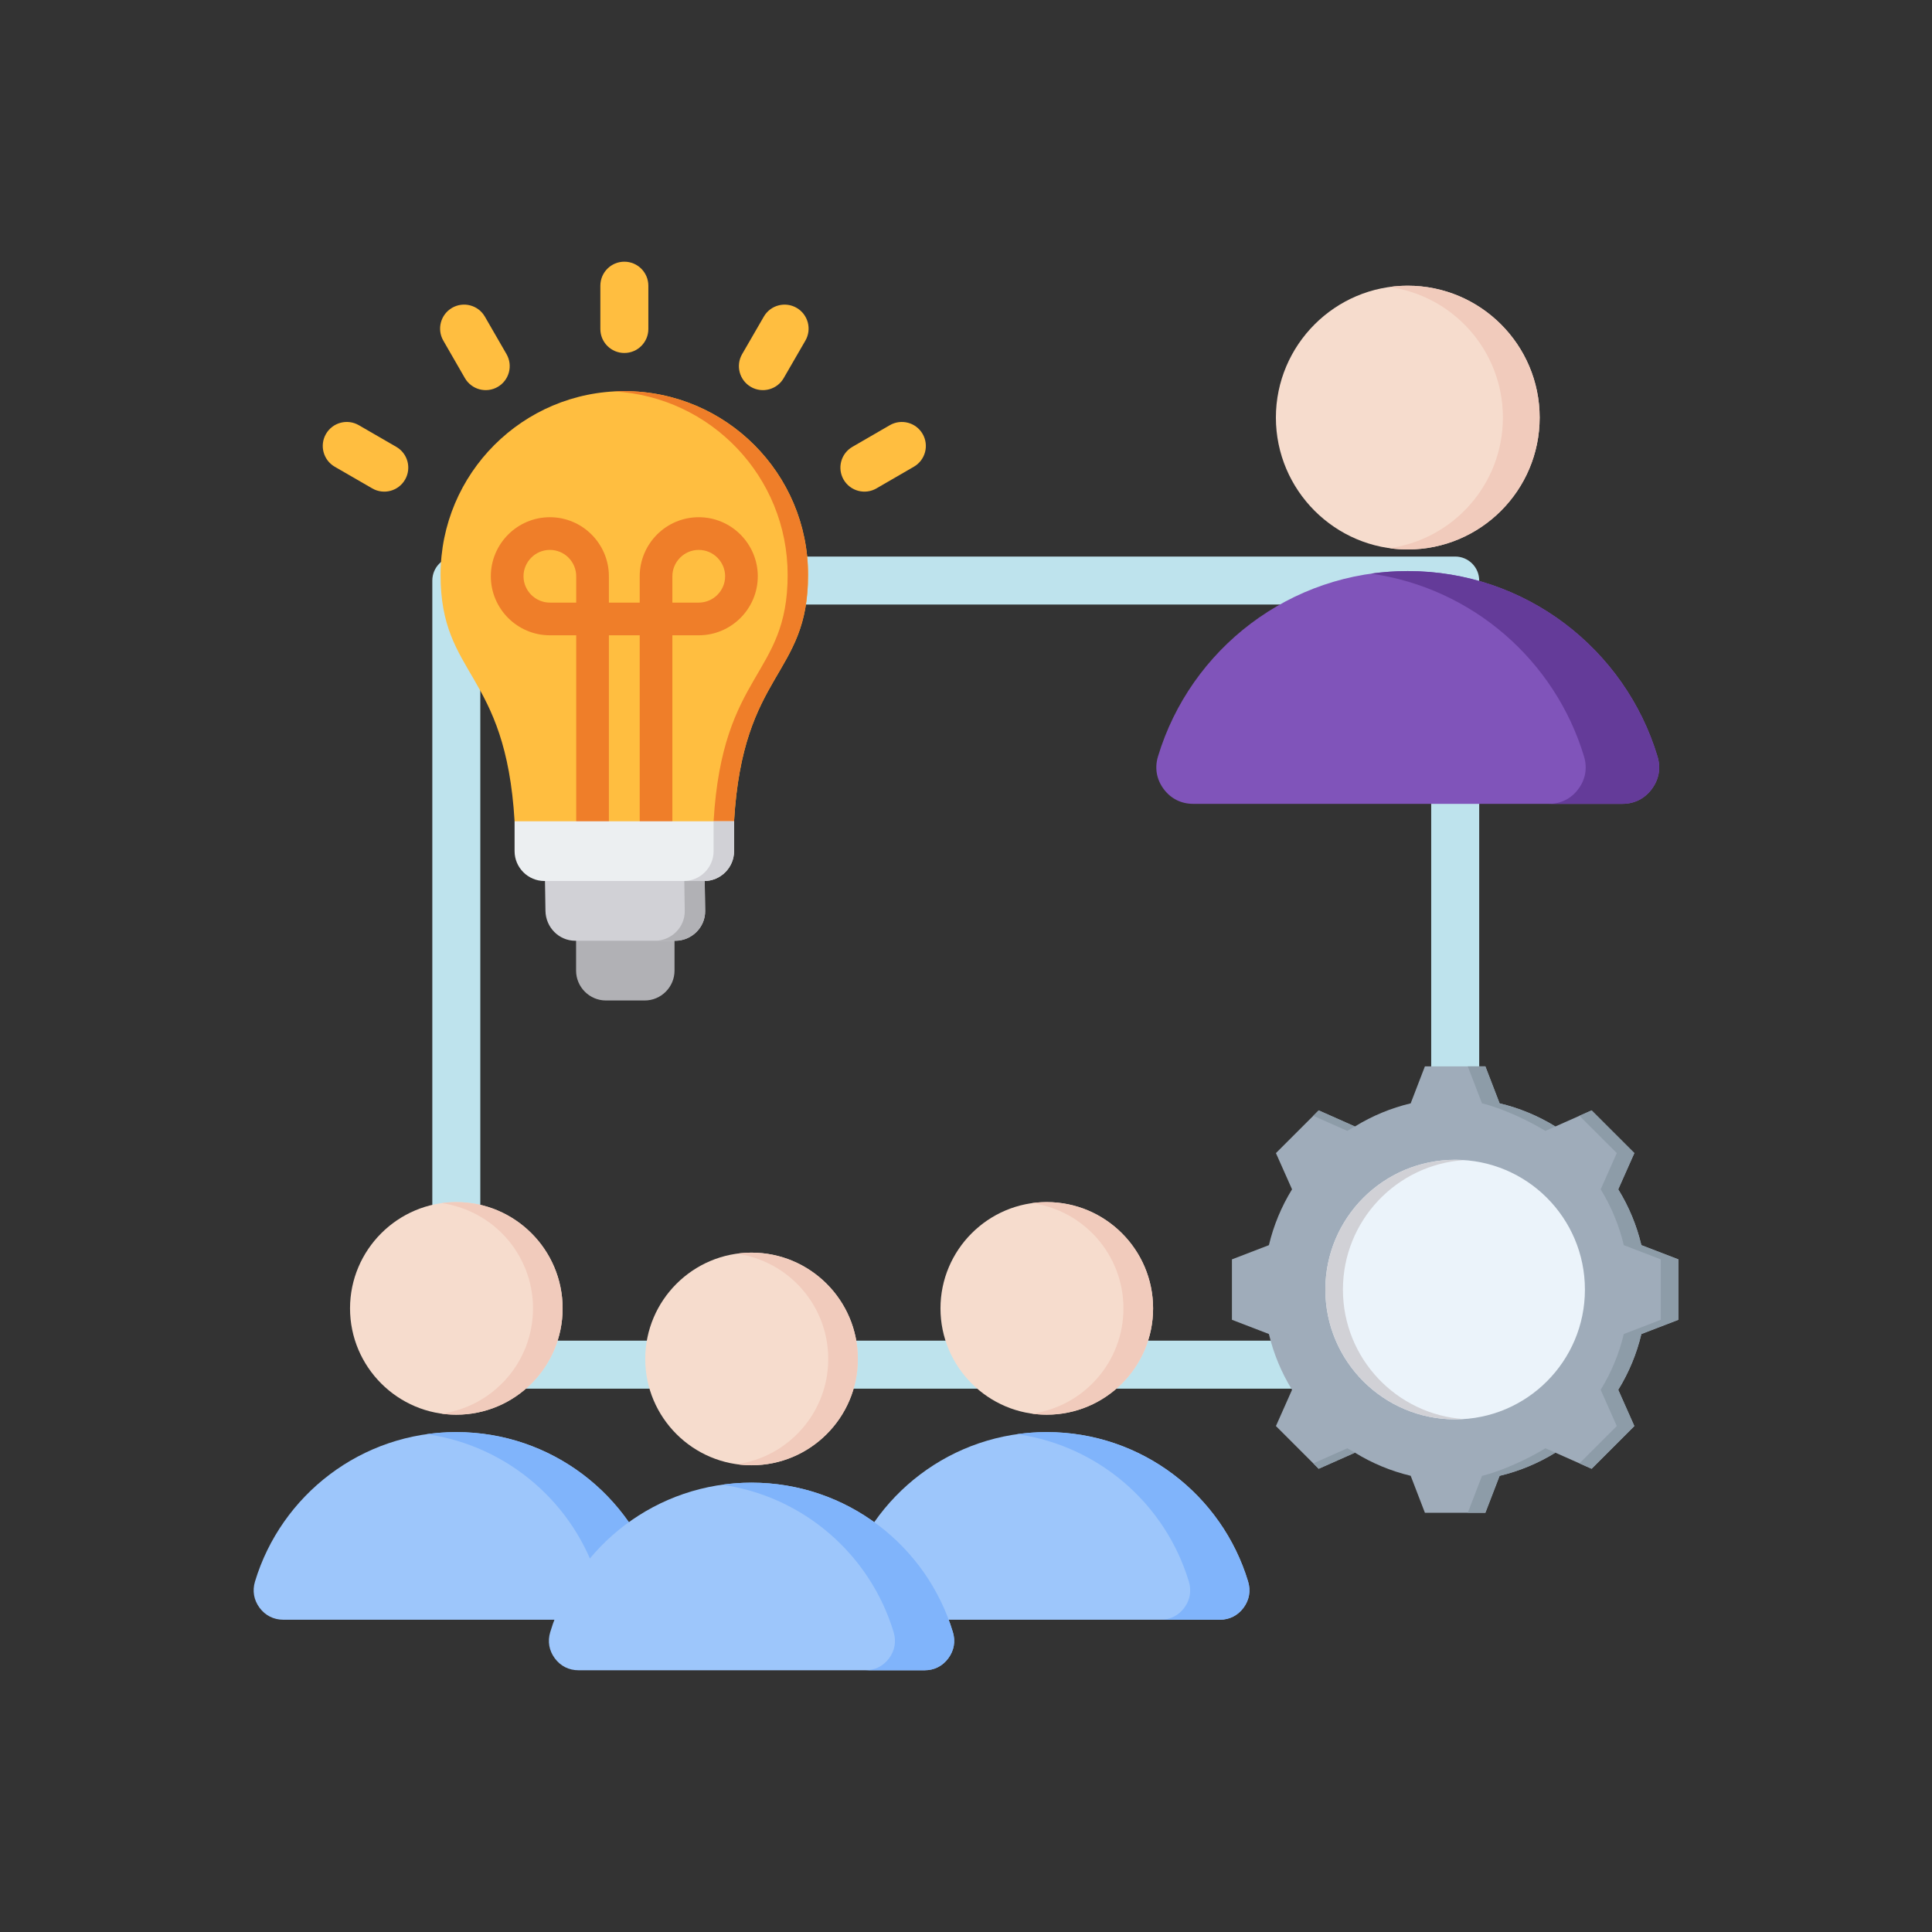 <?xml version="1.0" encoding="UTF-8"?>
<!DOCTYPE svg PUBLIC "-//W3C//DTD SVG 1.1//EN" "http://www.w3.org/Graphics/SVG/1.1/DTD/svg11.dtd">
<!-- Creator: CorelDRAW 2021 (64-Bit) -->
<svg xmlns="http://www.w3.org/2000/svg" xml:space="preserve" width="100%" height="100%" version="1.1" style="shape-rendering:geometricPrecision; text-rendering:geometricPrecision; image-rendering:optimizeQuality; fill-rule:evenodd; clip-rule:evenodd"
viewBox="0 0 608.19 608.19"
 xmlns:xlink="http://www.w3.org/1999/xlink"
 xmlns:xodm="http://www.corel.com/coreldraw/odm/2003">
 <rect x="0" y="0" width="608.19" height="608.19" fill="#333333" stroke="none"/>
 <defs>
  <style type="text/css">
   <![CDATA[
    .fil16 {fill:none}
    .fil3 {fill:#643B99}
    .fil2 {fill:#8054BA}
    .fil7 {fill:#80B4FB}
    .fil14 {fill:#8D9CA8}
    .fil6 {fill:#9DC6FB}
    .fil13 {fill:#9FACBA}
    .fil8 {fill:#B1B1B5}
    .fil0 {fill:#BEE3ED}
    .fil9 {fill:#D1D1D6}
    .fil15 {fill:#EBF3FA}
    .fil12 {fill:#ECEFF1}
    .fil11 {fill:#EF7E29}
    .fil5 {fill:#F1CBBC}
    .fil4 {fill:#F6DCCD}
    .fil1 {fill:#FFBE40}
    .fil10 {fill:#EF7E29;fill-rule:nonzero}
   ]]>
  </style>
 </defs>
 <g id="Слой_x0020_1">
  <g id="_1882668061520">
   <path class="fil0" d="M465.65 182.76l0 246.83c0,4.18 -3.38,7.56 -7.56,7.56l-314.44 0c-4.18,0 -7.56,-3.38 -7.56,-7.56l0 -246.83c0,-4.18 3.38,-7.56 7.56,-7.56l314.44 0c4.18,0 7.56,3.38 7.56,7.56l0 0zm-15.11 7.55l-299.34 0c0,40.67 0,231.73 0,231.73l299.34 0 0 -231.73z"/>
   <path class="fil1" d="M204.1 103.57c0,4.17 -3.39,7.55 -7.56,7.55 -4.17,0 -7.55,-3.38 -7.55,-7.55l0 -13.63c0,-4.17 3.38,-7.56 7.55,-7.56 4.17,0 7.56,3.39 7.56,7.56l0 13.63zm-44.65 7.91c2.08,3.62 0.84,8.24 -2.78,10.32 -3.61,2.09 -8.23,0.84 -10.32,-2.77l-6.8 -11.81c-2.08,-3.61 -0.84,-8.23 2.77,-10.32 3.62,-2.08 8.24,-0.84 10.32,2.78l6.81 11.8zm-34.7 29.19c3.61,2.08 4.85,6.71 2.76,10.32 -2.09,3.61 -6.71,4.85 -10.32,2.76l-11.81 -6.82c-3.61,-2.09 -4.85,-6.72 -2.76,-10.33 2.09,-3.61 6.71,-4.84 10.32,-2.76l11.81 6.83zm121.95 -21.63c-2.08,3.61 -6.71,4.85 -10.32,2.76 -3.61,-2.09 -4.85,-6.71 -2.76,-10.32l6.83 -11.81c2.08,-3.61 6.71,-4.85 10.32,-2.76 3.61,2.09 4.85,6.71 2.76,10.32l-6.83 11.81zm29.2 34.71c-3.61,2.09 -8.24,0.85 -10.33,-2.76 -2.09,-3.61 -0.85,-8.23 2.76,-10.32l11.78 -6.82c3.61,-2.09 8.24,-0.86 10.33,2.75 2.09,3.61 0.86,8.23 -2.75,10.32l-11.79 6.83z"/>
   <path class="fil2" d="M375.61 253.05l135.1 0c3.78,0 7.03,-1.63 9.28,-4.67 2.26,-3.03 2.89,-6.62 1.79,-10.24 -10.18,-33.77 -41.52,-58.37 -78.62,-58.37 -37.09,0 -68.45,24.6 -78.63,58.37 -1.09,3.62 -0.46,7.21 1.79,10.24 2.26,3.04 5.51,4.67 9.29,4.67z"/>
   <path class="fil3" d="M510.71 253.05c3.78,0 7.03,-1.63 9.28,-4.67 2.26,-3.03 2.89,-6.62 1.79,-10.24 -10.18,-33.77 -41.52,-58.37 -78.62,-58.37 -3.93,0 -7.79,0.28 -11.57,0.81 31.93,4.51 57.95,27.37 67.06,57.56 1.09,3.62 0.47,7.21 -1.79,10.24 -2.25,3.04 -5.51,4.67 -9.28,4.67l23.13 0z"/>
   <path class="fil4" d="M443.16 172.97c22.87,0 41.52,-18.65 41.52,-41.52 0,-22.86 -18.65,-41.51 -41.52,-41.51 -22.87,0 -41.51,18.65 -41.51,41.51 0,22.87 18.64,41.52 41.51,41.52z"/>
   <path class="fil5" d="M443.16 89.94c22.93,0 41.52,18.59 41.52,41.51 0,22.94 -18.59,41.52 -41.52,41.52 -1.96,0 -3.9,-0.13 -5.79,-0.39 20.19,-2.83 35.74,-20.16 35.74,-41.13 0,-20.96 -15.55,-38.3 -35.74,-41.11 1.89,-0.26 3.83,-0.4 5.79,-0.4l0 0z"/>
   <g>
    <path class="fil6" d="M275.07 509.89l108.9 0c3.05,0 5.66,-1.32 7.48,-3.76 1.82,-2.45 2.33,-5.34 1.45,-8.26 -8.21,-27.22 -33.48,-47.05 -63.38,-47.05 -29.9,0 -55.17,19.83 -63.37,47.05 -0.88,2.92 -0.38,5.81 1.44,8.26 1.82,2.44 4.44,3.76 7.48,3.76l0 0z"/>
    <path class="fil7" d="M383.97 509.89c3.05,0 5.66,-1.32 7.48,-3.76 1.82,-2.45 2.33,-5.34 1.45,-8.26 -8.21,-27.22 -33.48,-47.05 -63.38,-47.05 -3.16,0 -6.28,0.23 -9.32,0.66 25.73,3.63 46.71,22.05 54.05,46.39 0.88,2.92 0.38,5.81 -1.44,8.26 -1.82,2.44 -4.44,3.76 -7.49,3.76l18.65 0z"/>
    <path class="fil4" d="M329.52 445.34c18.44,0 33.47,-15.03 33.47,-33.46 0,-18.43 -15.03,-33.46 -33.47,-33.46 -18.43,0 -33.46,15.03 -33.46,33.46 0,18.43 15.03,33.46 33.46,33.46z"/>
    <path class="fil5" d="M329.52 378.42c18.48,0 33.47,14.98 33.47,33.46 0,18.49 -14.99,33.46 -33.47,33.46 -1.58,0 -3.14,-0.11 -4.66,-0.32 16.27,-2.27 28.8,-16.24 28.8,-33.14 0,-16.9 -12.53,-30.87 -28.8,-33.14 1.52,-0.21 3.08,-0.32 4.66,-0.32l0 0z"/>
   </g>
   <g>
    <path class="fil6" d="M89.2 509.89l108.89 0c3.05,0 5.67,-1.32 7.49,-3.76 1.81,-2.45 2.32,-5.34 1.44,-8.26 -8.21,-27.22 -33.47,-47.05 -63.37,-47.05 -29.9,0 -55.17,19.83 -63.38,47.05 -0.88,2.92 -0.37,5.81 1.44,8.26 1.82,2.44 4.45,3.76 7.49,3.76z"/>
    <path class="fil7" d="M198.09 509.89c3.05,0 5.67,-1.32 7.49,-3.76 1.81,-2.45 2.32,-5.34 1.44,-8.26 -8.21,-27.22 -33.47,-47.05 -63.37,-47.05 -3.17,0 -6.28,0.23 -9.33,0.66 25.73,3.63 46.71,22.05 54.05,46.39 0.88,2.92 0.38,5.81 -1.44,8.26 -1.81,2.44 -4.44,3.76 -7.48,3.76l18.64 0z"/>
    <path class="fil4" d="M143.65 445.34c18.43,0 33.46,-15.03 33.46,-33.46 0,-18.43 -15.03,-33.46 -33.46,-33.46 -18.43,0 -33.46,15.03 -33.46,33.46 0,18.43 15.03,33.46 33.46,33.46z"/>
    <path class="fil5" d="M143.65 378.42c18.48,0 33.46,14.98 33.46,33.46 0,18.49 -14.98,33.46 -33.46,33.46 -1.59,0 -3.15,-0.11 -4.67,-0.32 16.28,-2.27 28.81,-16.24 28.81,-33.14 0,-16.9 -12.53,-30.87 -28.81,-33.14 1.52,-0.21 3.08,-0.32 4.67,-0.32l0 0z"/>
   </g>
   <g>
    <path class="fil6" d="M182.14 525.8l108.89 0c3.05,0 5.67,-1.31 7.48,-3.76 1.82,-2.44 2.33,-5.34 1.45,-8.25 -8.21,-27.22 -33.47,-47.05 -63.37,-47.05 -29.9,0 -55.18,19.83 -63.38,47.05 -0.88,2.91 -0.37,5.81 1.44,8.25 1.82,2.45 4.44,3.76 7.49,3.76z"/>
    <path class="fil7" d="M291.03 525.8c3.05,0 5.67,-1.31 7.48,-3.76 1.82,-2.44 2.33,-5.34 1.45,-8.25 -8.21,-27.22 -33.47,-47.05 -63.37,-47.05 -3.17,0 -6.29,0.23 -9.33,0.65 25.73,3.64 46.71,22.06 54.05,46.4 0.88,2.91 0.38,5.81 -1.44,8.25 -1.82,2.45 -4.44,3.76 -7.48,3.76l18.64 0z"/>
    <path class="fil4" d="M236.59 461.26c18.43,0 33.46,-15.03 33.46,-33.46 0,-18.44 -15.03,-33.47 -33.46,-33.47 -18.44,0 -33.47,15.03 -33.47,33.47 0,18.43 15.03,33.46 33.47,33.46z"/>
    <path class="fil5" d="M236.59 394.33c18.47,0 33.46,14.99 33.46,33.47 0,18.48 -14.99,33.46 -33.46,33.46 -1.59,0 -3.15,-0.11 -4.67,-0.32 16.27,-2.27 28.81,-16.24 28.81,-33.14 0,-16.9 -12.54,-30.87 -28.81,-33.14 1.52,-0.21 3.08,-0.33 4.67,-0.33l0 0z"/>
   </g>
   <g>
    <path class="fil8" d="M212.34 291.29l-30.99 0 0 14.26c0,5.16 4.22,9.4 9.4,9.4l12.2 0c5.17,0 9.39,-4.24 9.39,-9.4l0 -14.26z"/>
    <path class="fil9" d="M171.49 272.97l0.22 13.77c0.08,5.17 4.22,9.41 9.4,9.41l31.48 0c5.16,0 9.47,-4.24 9.39,-9.41l-0.2 -13.77c-16.42,0.52 -33.76,0 -50.29,0z"/>
    <path class="fil1" d="M231.08 258.54c2.77,-47.35 23.3,-45.44 23.3,-77.56 0,-31.95 -25.9,-57.85 -57.85,-57.85 -31.95,0 -57.84,25.9 -57.84,57.85 0,32.12 20.51,30.21 23.3,77.56 1.25,9.35 6.58,11.46 9.67,11.46 46.04,0 54.19,4.56 59.42,-11.46z"/>
    <path class="fil10" d="M181.39 262.97l0 -62.98 -8.29 0c-5.12,0 -9.76,-2.09 -13.13,-5.45 -3.36,-3.37 -5.46,-8.02 -5.46,-13.13 0,-5.12 2.1,-9.76 5.46,-13.14 3.37,-3.37 8.01,-5.45 13.13,-5.45 5.11,0 9.77,2.08 13.13,5.45 3.36,3.38 5.45,8.02 5.45,13.14l0 8.29 9.7 0 0 -8.29c0,-5.12 2.09,-9.76 5.45,-13.14 3.37,-3.37 8.01,-5.45 13.13,-5.45 5.12,0 9.77,2.08 13.13,5.45 3.37,3.38 5.46,8.02 5.46,13.14 0,5.11 -2.09,9.76 -5.46,13.13 -3.36,3.36 -8.01,5.45 -13.13,5.45l-8.3 0 0 62.98 -10.28 0 0 -62.98 -9.7 0 0 62.98 -10.29 0zm0 -73.27l0 -8.29c0,-2.28 -0.93,-4.36 -2.43,-5.87 -1.51,-1.51 -3.58,-2.43 -5.86,-2.43 -2.27,0 -4.35,0.92 -5.85,2.43 -1.51,1.51 -2.45,3.59 -2.45,5.87 0,2.28 0.94,4.35 2.45,5.86 1.5,1.5 3.58,2.43 5.85,2.43l8.29 0zm30.27 0l8.3 0c2.28,0 4.35,-0.93 5.86,-2.43 1.51,-1.51 2.45,-3.58 2.45,-5.86 0,-2.28 -0.94,-4.36 -2.45,-5.87 -1.51,-1.51 -3.58,-2.43 -5.86,-2.43 -2.27,0 -4.35,0.92 -5.85,2.43 -1.51,1.51 -2.45,3.59 -2.45,5.87l0 8.29z"/>
    <path class="fil11" d="M231.08 258.54c2.77,-47.35 23.3,-45.44 23.3,-77.56 0,-31.95 -25.9,-57.85 -57.85,-57.85 -1.08,0 -2.14,0.03 -3.21,0.09 30.45,1.68 54.63,26.89 54.63,57.76 0,32.12 -20.52,30.21 -23.31,77.56 -3.09,9.5 -7.23,11.77 -19.71,12.03 17.61,0.26 22.57,-1.05 26.15,-12.03l0 0z"/>
    <path class="fil8" d="M206.16 296.15l6.43 0c5.16,0 9.47,-4.24 9.39,-9.41l-0.2 -13.77c-2.13,0.07 -4.27,0.11 -6.43,0.16l0.21 13.61c0.08,5.17 -4.23,9.41 -9.4,9.41l0 0z"/>
    <path class="fil12" d="M161.99 258.54l0 9.4c0,5.18 4.24,9.4 9.4,9.4l50.28 0c5.17,0 9.41,-4.22 9.41,-9.4l0 -9.4 -69.09 0z"/>
    <path class="fil9" d="M215.24 277.34l6.43 0c5.17,0 9.41,-4.22 9.41,-9.4l0 -9.4 -6.44 0 0 9.4c0,5.18 -4.22,9.4 -9.4,9.4l0 0z"/>
   </g>
   <g>
    <path class="fil13" d="M472.07 347.33c6.21,1.48 12.13,3.94 17.56,7.28l11.41 -5.06 13.45 13.44 -5.07 11.41c3.35,5.43 5.81,11.36 7.28,17.57l11.65 4.48 0 19.02 -11.65 4.48c-1.47,6.2 -3.93,12.13 -7.28,17.56l5.07 11.41 -13.45 13.45 -11.41 -5.07c-5.43,3.35 -11.35,5.81 -17.56,7.29l-4.48 11.63 -19.03 0 -4.48 -11.64c-6.2,-1.48 -12.12,-3.93 -17.55,-7.28l-11.41 5.07 -13.46 -13.45 5.07 -11.41c-3.34,-5.43 -5.81,-11.36 -7.28,-17.56l-11.64 -4.48 0 -19.02 11.64 -4.48c1.47,-6.21 3.94,-12.14 7.28,-17.57l-5.07 -11.41 13.46 -13.44 11.4 5.06c5.44,-3.34 11.36,-5.8 17.56,-7.28l4.48 -11.64 19.03 0 4.48 11.64z"/>
    <path class="fil14" d="M497.21 351.25l3.83 -1.7 13.45 13.44 -5.07 11.41c3.35,5.43 5.81,11.36 7.28,17.57l11.65 4.48 0 19.02 -11.65 4.48c-1.47,6.2 -3.93,12.13 -7.28,17.56l5.07 11.41 -13.45 13.45 -3.83 -1.7 11.75 -11.75 -5.07 -11.41c3.34,-5.43 5.8,-11.36 7.28,-17.56l11.64 -4.48 0 -19.02 -11.64 -4.48c-1.48,-6.21 -3.94,-12.14 -7.28,-17.57l5.07 -11.41 -11.75 -11.74zm-83.79 0l1.7 -1.7 11.4 5.06c-0.8,0.45 -1.6,0.91 -2.38,1.4l-10.72 -4.76zm58.65 -3.92c6.21,1.48 12.13,3.94 17.56,7.28l-3.15 1.4c-5.42,-3.34 -13.74,-7.2 -19.95,-8.68l-4.48 -11.64 5.54 0 4.48 11.64zm-45.54 109.97l-11.41 5.07 -1.7 -1.7 10.72 -4.76c0.78,0.48 1.58,0.94 2.39,1.39l0 0zm63.1 0c-5.43,3.35 -11.35,5.81 -17.56,7.29l-4.48 11.63 -5.54 0 4.48 -11.63c6.21,-1.48 14.53,-5.34 19.96,-8.68l3.14 1.39z"/>
    <path class="fil15" d="M458.08 365.1c22.56,0 40.85,18.29 40.85,40.86 0,22.56 -18.29,40.85 -40.85,40.85 -22.56,0 -40.86,-18.29 -40.86,-40.85 0,-22.57 18.3,-40.86 40.86,-40.86z"/>
    <path class="fil9" d="M458.08 365.1c0.92,0 1.85,0.03 2.77,0.1 -21.27,1.42 -38.1,19.12 -38.1,40.76 0,21.63 16.83,39.33 38.1,40.76 -0.92,0.06 -1.85,0.09 -2.77,0.09 -22.56,0 -40.86,-18.29 -40.86,-40.85 0,-22.57 18.3,-40.86 40.86,-40.86l0 0z"/>
   </g>
  </g>
  <rect class="fil16" x="-0" y="0" width="608.19" height="608.19"/>
 </g>
</svg>
